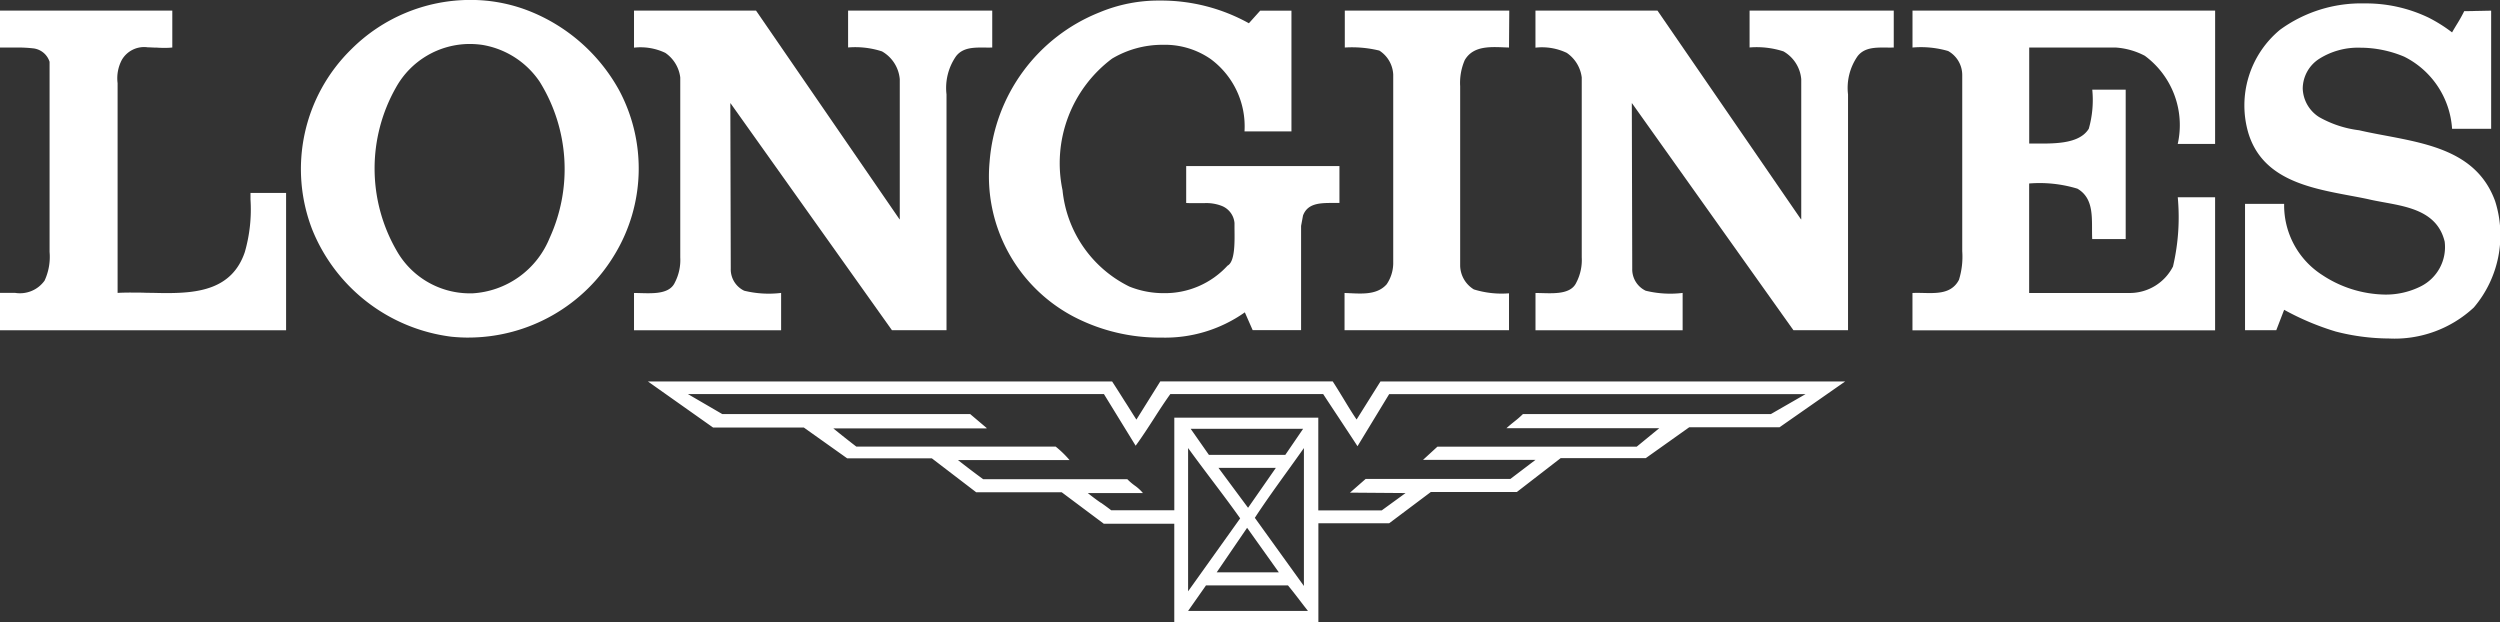 <svg xmlns="http://www.w3.org/2000/svg" width="76" height="18.923" viewBox="0 0 76 18.923">
  <rect x="0" y="0" width="76" height="18.923" fill="#333333" stroke="none"/>
  <g id="Group_524" data-name="Group 524" transform="translate(-13266.834 -82.921)">
    <path id="Subtraction_1" data-name="Subtraction 1" d="M1923.45,68.211a6.582,6.582,0,0,1-1.608-.211,8.054,8.054,0,0,1-1.57-.661l-.239.62h-.95V64.118h1.189a2.517,2.517,0,0,0,1.161,2.165,3.548,3.548,0,0,0,1.9.593,2.366,2.366,0,0,0,1.093-.25,1.335,1.335,0,0,0,.726-1.36c-.217-.9-1.078-1.054-1.838-1.193-.175-.032-.341-.062-.5-.1-.178-.038-.358-.071-.549-.107-1.245-.233-2.655-.5-3.081-1.9a2.983,2.983,0,0,1,.964-3.141,4.188,4.188,0,0,1,2.559-.8,4.394,4.394,0,0,1,1.956.432,4.55,4.55,0,0,1,.714.449c.042-.076.089-.153.135-.229l.005-.008a4.639,4.639,0,0,0,.23-.41h.028c.1,0,.22,0,.344-.006.148,0,.3-.007.446-.007v3.591h-1.188a2.64,2.64,0,0,0-1.453-2.192,3.457,3.457,0,0,0-1.336-.274,2.209,2.209,0,0,0-1.251.339,1.085,1.085,0,0,0-.5.9,1.067,1.067,0,0,0,.5.871,3.266,3.266,0,0,0,1.215.4c.257.06.52.11.8.162,1.375.26,2.8.529,3.333,1.99a3.4,3.4,0,0,1-.646,3.235A3.535,3.535,0,0,1,1923.45,68.211Zm-37.337-.027a5.651,5.651,0,0,1-2.607-.62,4.817,4.817,0,0,1-2.588-4.726,5.325,5.325,0,0,1,3.341-4.541,4.653,4.653,0,0,1,1.849-.359,5.491,5.491,0,0,1,2.692.69l.344-.383h.95v3.67h-1.427a2.541,2.541,0,0,0-1.03-2.2,2.44,2.44,0,0,0-1.45-.432,2.988,2.988,0,0,0-1.546.42,3.972,3.972,0,0,0-1.506,4,3.667,3.667,0,0,0,2.033,2.93,2.788,2.788,0,0,0,1.044.2,2.581,2.581,0,0,0,1.939-.836c.226-.118.218-.693.212-1.113v-.007c0-.061,0-.119,0-.173a.615.615,0,0,0-.4-.528,1.286,1.286,0,0,0-.511-.08c-.063,0-.127,0-.191,0l-.186,0c-.069,0-.128,0-.181-.005V62.969h4.659v1.122c-.063,0-.129,0-.194,0h-.052c-.392,0-.728.029-.861.381l-.059.317v3.168h-1.472l-.238-.541A4.2,4.2,0,0,1,1886.113,68.183Zm-21.024,0c-.173,0-.35-.009-.526-.026a5.269,5.269,0,0,1-4.238-3.261,5.093,5.093,0,0,1,1.188-5.478,5.124,5.124,0,0,1,3.621-1.5,4.848,4.848,0,0,1,1.752.323,5.381,5.381,0,0,1,2.773,2.429,5.046,5.046,0,0,1-.132,4.976A5.189,5.189,0,0,1,1865.089,68.183Zm0-1.345h0l.1,0a2.7,2.7,0,0,0,2.352-1.679,5.032,5.032,0,0,0-.3-4.753,2.618,2.618,0,0,0-1.742-1.121,2.734,2.734,0,0,0-.39-.028,2.568,2.568,0,0,0-2.237,1.322,4.989,4.989,0,0,0,.014,4.951,2.557,2.557,0,0,0,2.17,1.307Zm-5.559,1.121h-8.7V66.825h.1l.178,0,.189,0a.92.92,0,0,0,.892-.373,1.717,1.717,0,0,0,.152-.872V59.8a.591.591,0,0,0-.508-.41,4.161,4.161,0,0,0-.51-.024h-.273c-.086,0-.156,0-.219,0V58.243h5.241v1.122a1.765,1.765,0,0,1-.209.011c-.083,0-.169,0-.252-.007h-.017c-.088,0-.179-.009-.267-.009a.783.783,0,0,0-.786.376,1.193,1.193,0,0,0-.132.713v6.376c.124-.007.254-.01.4-.01.162,0,.33,0,.493.008h.037c.175,0,.357.008.538.008.958,0,2.013-.1,2.4-1.249a4.687,4.687,0,0,0,.172-1.6q0-.1,0-.195h1.082v4.17Z" transform="translate(11416 25)" fill="#fff"/>
    <path id="Path_398" data-name="Path 398" d="M58.346,83.052l.013.013V78.8a1.079,1.079,0,0,0-.541-.845,2.635,2.635,0,0,0-1.03-.119V76.716H61.17v1.122c-.4.013-.845-.066-1.1.264a1.689,1.689,0,0,0-.29,1.161v7.168H58.121l-4.9-6.89-.013-.013.013,5.03a.72.72,0,0,0,.409.673,3.134,3.134,0,0,0,1.122.067v1.135H50.28V85.3c.44,0,1.056.087,1.241-.317a1.484,1.484,0,0,0,.165-.766V78.749A1.064,1.064,0,0,0,51.231,78a1.752,1.752,0,0,0-.951-.158V76.716h3.71Zm27.405,0,.013.013V78.8a1.08,1.08,0,0,0-.541-.845,2.636,2.636,0,0,0-1.03-.119V76.716h4.383v1.122c-.4.013-.845-.066-1.1.264a1.689,1.689,0,0,0-.29,1.161v7.168H85.526l-4.9-6.89-.013-.013.013,5.03a.72.72,0,0,0,.409.673,3.137,3.137,0,0,0,1.123.067v1.135H77.685V85.3c.44,0,1.056.087,1.241-.317a1.48,1.48,0,0,0,.165-.766V78.749A1.063,1.063,0,0,0,78.635,78a1.752,1.752,0,0,0-.951-.158V76.716h3.71l4.356,6.336ZM76.88,77.838c-.488-.013-1.069-.093-1.346.383a1.74,1.74,0,0,0-.139.792v5.465a.868.868,0,0,0,.416.713,2.859,2.859,0,0,0,1.069.119v1.122h-5V85.3c.449.013.964.092,1.28-.264a1.152,1.152,0,0,0,.2-.621V78.657a.917.917,0,0,0-.422-.726,3.484,3.484,0,0,0-1.05-.093V76.716h5Zm21.465,2.931H97.209a2.619,2.619,0,0,0-1-2.68,2.217,2.217,0,0,0-.885-.251h-2.63v2.918c.657,0,1.5.053,1.811-.449a3.191,3.191,0,0,0,.106-1.188h1.016V83.66H94.609c-.027-.567.092-1.215-.449-1.531a3.948,3.948,0,0,0-1.468-.158V85.3h3.066a1.475,1.475,0,0,0,1.307-.806,6.574,6.574,0,0,0,.145-2.105h1.135v4.046h-9.2V85.3c.515-.027,1.135.132,1.413-.4a2.36,2.36,0,0,0,.1-.871V78.67a.836.836,0,0,0-.429-.726,2.944,2.944,0,0,0-1.083-.106V76.716h9.2Z" transform="translate(13235.828 6.528)" fill="#fff" fill-rule="evenodd"/>
    <path id="Subtraction_3" data-name="Subtraction 3" d="M1871.216,65.246h-4.379v-3h-2.142l-1.281-.958h-2.6l-1.346-1.03h-2.574l-1.32-.938h-2.759l-1.98-1.4h14.112c.131.2.262.408.383.6l.011.017c.1.153.22.352.345.543l.726-1.162h5.241c.11.168.213.338.312.5l.008.013.017.028c.124.205.251.416.39.618l.725-1.156h14.126l-1.994,1.392h-2.746l-1.32.938h-2.587l-1.333,1.03h-2.615l-1.266.95h-2.152v3.009Zm-3.418-1.121h0l-.541.771h3.643l-.128-.164-.085-.111c-.126-.165-.257-.335-.393-.5h-2.5Zm-.541-4.185h0V64.3l1.583-2.218c-.282-.4-.578-.79-.863-1.169l-.013-.017c-.234-.311-.477-.633-.707-.952Zm3.524,0h0c-.156.222-.318.447-.474.664l-.021.029c-.337.468-.686.952-1,1.433l1.492,2.072v-4.2Zm-1.73,2.429h0l-.924,1.353h1.888l-.964-1.353Zm-2.215-3.347h4.379v2.819h1.927l.726-.528-1.689-.013.475-.416h4.4l.765-.581H1874.4l.436-.4h6.059l.686-.562h-4.646c.077-.07.154-.133.226-.191a3.162,3.162,0,0,0,.275-.238h7.537l1.056-.607h-12.659l-.963,1.584c-.142-.219-.295-.449-.417-.635l-.12-.182-.006-.01c-.148-.223-.332-.5-.5-.758h-4.647c-.177.246-.342.5-.5.748-.178.275-.359.556-.554.822l-.964-1.57h-12.647l1.043.607h7.537l.5.423v.013h-4.66c.238.194.467.376.7.554h6.06a3.143,3.143,0,0,1,.422.41h-3.392c.244.191.5.388.766.581h4.382a1.724,1.724,0,0,0,.221.19,1.282,1.282,0,0,1,.254.232h-1.676c.125.1.257.2.392.293l.006,0c.1.07.209.149.314.23h1.917V59.023Zm1.344,1.525h0l.9,1.214.845-1.214h-1.743Zm-.845-1.188h0l.554.792h2.324l.541-.792h-3.419Z" transform="translate(11435.695 36.597)" fill="#fff"/>
  </g>
</svg>
